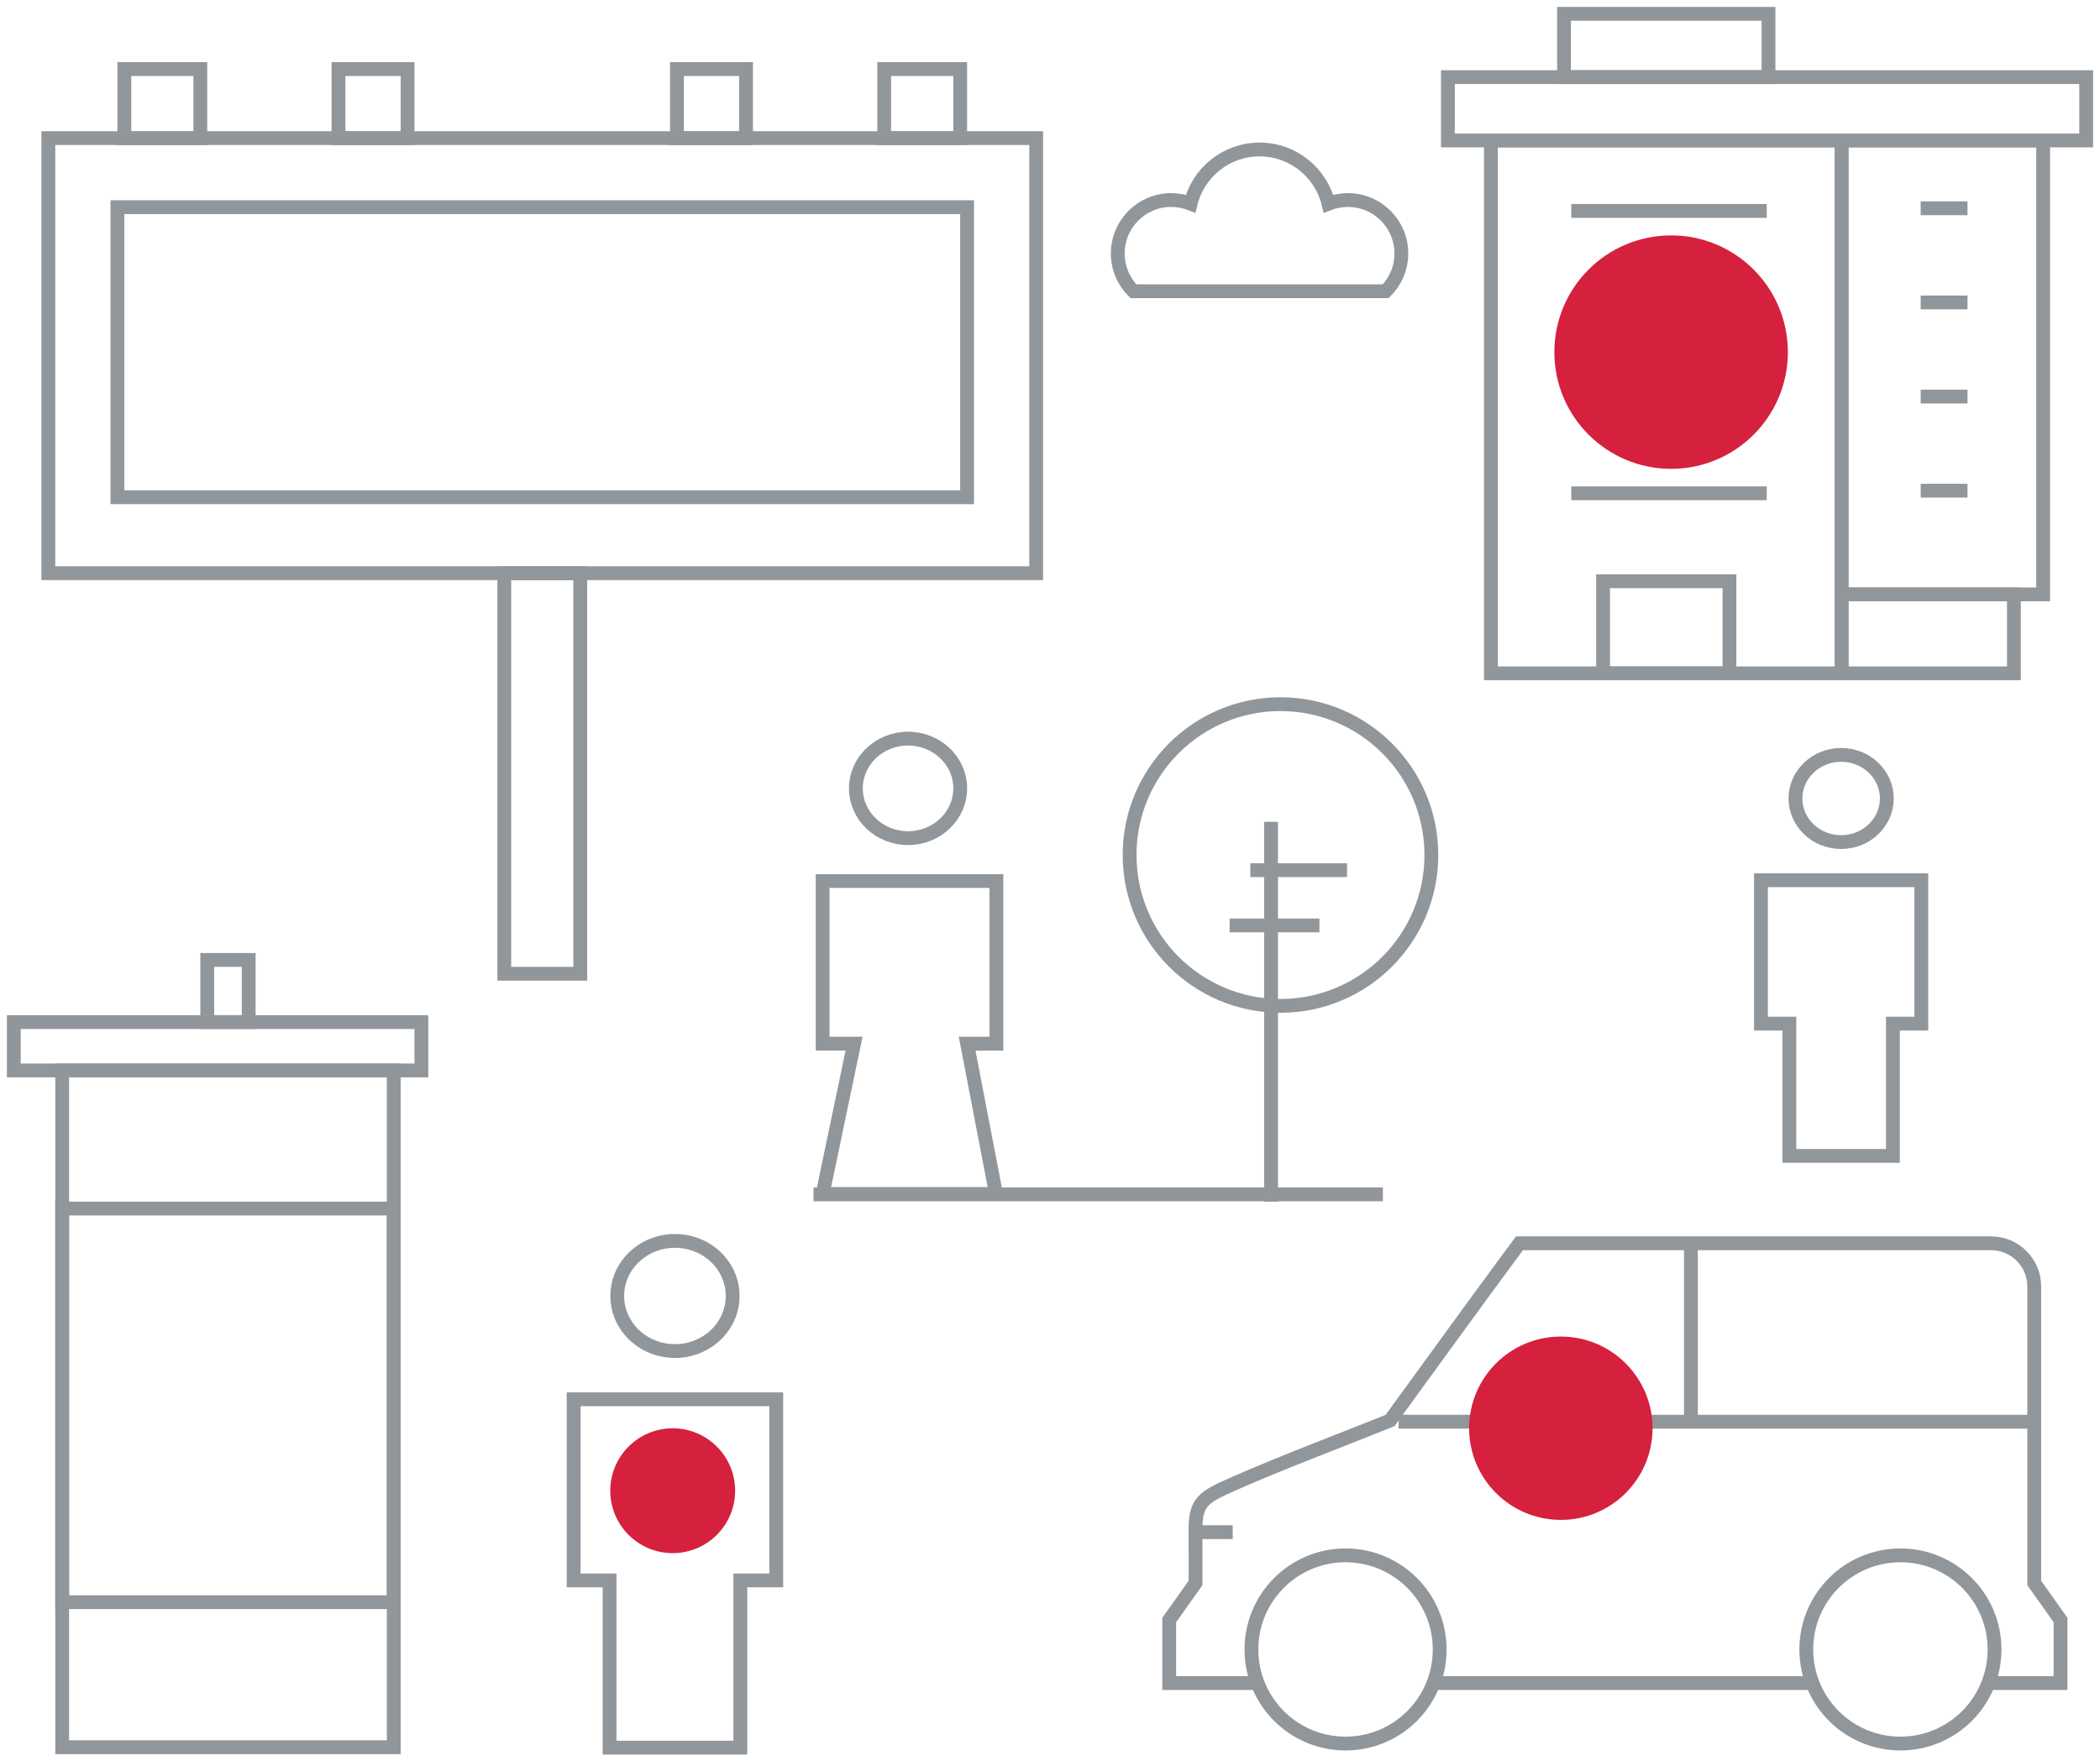 <svg version="1.1" id="Layer_1" xmlns="http://www.w3.org/2000/svg" xmlns:xlink="http://www.w3.org/1999/xlink" x="0px" y="0px"
	 width="304px" height="255px" viewBox="0 0 304 255" enable-background="new 0 0 304 255" xml:space="preserve">
<rect x="209.599" y="11.168" fill="none" stroke="#91969B" stroke-width="2" stroke-miterlimit="10" width="92.401" height="9.167"/>
<rect x="226.408" y="2" fill="none" stroke="#91969B" stroke-width="2" stroke-miterlimit="10" width="29.603" height="9.168"/>
<rect x="232.062" y="84.164" fill="none" stroke="#91969B" stroke-width="2" stroke-miterlimit="10" width="18.296" height="13.335"/>
<rect x="215.829" y="20.335" fill="none" stroke="#91969B" stroke-width="2" stroke-miterlimit="10" width="50.761" height="77.164"/>
<rect x="266.59" y="86.067" fill="none" stroke="#91969B" stroke-width="2" stroke-miterlimit="10" width="24.948" height="11.432"/>
<rect x="266.59" y="20.335" fill="none" stroke="#91969B" stroke-width="2" stroke-miterlimit="10" width="29.18" height="65.732"/>
<g>
	<line fill="none" stroke="#91969B" stroke-width="2" stroke-miterlimit="10" x1="227.464" y1="30.541" x2="255.758" y2="30.541"/>
	<line fill="none" stroke="#91969B" stroke-width="2" stroke-miterlimit="10" x1="227.464" y1="44.17" x2="255.758" y2="44.17"/>
	<line fill="none" stroke="#91969B" stroke-width="2" stroke-miterlimit="10" x1="227.464" y1="57.801" x2="255.758" y2="57.801"/>
	<line fill="none" stroke="#91969B" stroke-width="2" stroke-miterlimit="10" x1="227.464" y1="71.43" x2="255.758" y2="71.43"/>
</g>
<g>
	<line fill="none" stroke="#91969B" stroke-width="2" stroke-miterlimit="10" x1="278.039" y1="30.161" x2="284.82" y2="30.161"/>
	<line fill="none" stroke="#91969B" stroke-width="2" stroke-miterlimit="10" x1="278.039" y1="43.791" x2="284.82" y2="43.791"/>
	<line fill="none" stroke="#91969B" stroke-width="2" stroke-miterlimit="10" x1="278.039" y1="57.422" x2="284.82" y2="57.422"/>
	<line fill="none" stroke="#91969B" stroke-width="2" stroke-miterlimit="10" x1="278.039" y1="71.05" x2="284.82" y2="71.05"/>
</g>
<g>
	<rect x="7" y="20" fill="none" stroke="#91969B" stroke-width="2" stroke-miterlimit="10" width="143" height="63"/>
	<rect x="73" y="83" fill="none" stroke="#91969B" stroke-width="2" stroke-miterlimit="10" width="11" height="58"/>
	<rect x="18" y="10" fill="none" stroke="#91969B" stroke-width="2" stroke-miterlimit="10" width="11" height="10"/>
	<rect x="49" y="10" fill="none" stroke="#91969B" stroke-width="2" stroke-miterlimit="10" width="10" height="10"/>
	<rect x="98" y="10" fill="none" stroke="#91969B" stroke-width="2" stroke-miterlimit="10" width="10" height="10"/>
	<rect x="128" y="10" fill="none" stroke="#91969B" stroke-width="2" stroke-miterlimit="10" width="11" height="10"/>
	<rect x="17" y="30" fill="none" stroke="#91969B" stroke-width="2" stroke-miterlimit="10" width="123" height="42"/>
</g>
<g>
	<ellipse fill="none" stroke="#91969B" stroke-width="2" stroke-miterlimit="10" cx="131.451" cy="114.158" rx="7.55" ry="7.207"/>
	<polygon fill="none" stroke="#91969B" stroke-width="2" stroke-miterlimit="10" points="144.24,127.575 119.083,127.575 
		119.083,151.123 123.637,151.123 119.084,172.883 144.187,172.883 140.002,151.123 144.24,151.123 	"/>
</g>
<g>
	<polygon fill="none" stroke="#91969B" stroke-width="2" stroke-miterlimit="10" points="254.92,127.463 254.92,148.223 
		259.034,148.223 259.034,167.376 274.022,167.376 274.022,148.223 278.136,148.223 278.136,127.463 	"/>
	<ellipse fill="none" stroke="#91969B" stroke-width="2" stroke-miterlimit="10" cx="266.527" cy="115.621" rx="6.612" ry="6.312"/>
</g>
<g>
	<circle fill="none" stroke="#91969B" stroke-width="2" stroke-miterlimit="10" cx="194.784" cy="238.843" r="13.626"/>
	<path fill="none" stroke="#91969B" stroke-width="2" stroke-miterlimit="10" d="M288.734,238.843c0,7.523-6.1,13.627-13.623,13.627
		c-7.529,0-13.628-6.104-13.628-13.627c0-7.524,6.099-13.624,13.628-13.624C282.635,225.219,288.734,231.318,288.734,238.843z"/>
	
		<line fill="none" stroke="#91969B" stroke-width="2" stroke-miterlimit="10" x1="207.511" y1="243.708" x2="262.385" y2="243.708"/>
	<path fill="none" stroke="#91969B" stroke-width="2" stroke-miterlimit="10" d="M287.839,243.708h10.448v-9.13l-3.806-5.361
		v-42.936c0-3.452-2.797-6.25-6.249-6.25h-68.275c-5.87,7.908-13.427,18.385-18.734,25.661c-6.827,2.769-15.021,5.802-22.6,9.141
		c-4.436,1.959-5.583,2.608-5.559,6.742c0.025,4.129,0,7.643,0,7.643l-3.806,5.361v9.13h12.799"/>
	
		<line fill="none" stroke="#91969B" stroke-width="2" stroke-miterlimit="10" x1="202.471" y1="205.865" x2="294.481" y2="205.865"/>
	
		<line fill="none" stroke="#91969B" stroke-width="2" stroke-miterlimit="10" x1="173.064" y1="221.859" x2="178.451" y2="221.859"/>
	<line fill="none" stroke="#91969B" stroke-width="2" stroke-miterlimit="10" x1="244.78" y1="180.031" x2="244.78" y2="205.349"/>
</g>
<g>
	<rect x="9" y="155" fill="none" stroke="#91969B" stroke-width="2" stroke-miterlimit="10" width="48" height="98"/>
	<rect x="9" y="175" fill="none" stroke="#91969B" stroke-width="2" stroke-miterlimit="10" width="48" height="57"/>
	<rect x="2" y="148" fill="none" stroke="#91969B" stroke-width="2" stroke-miterlimit="10" width="59" height="7"/>
	<rect x="30" y="139" fill="none" stroke="#91969B" stroke-width="2" stroke-miterlimit="10" width="6" height="9"/>
</g>
<g>
	<polygon fill="none" stroke="#91969B" stroke-width="2" stroke-miterlimit="10" points="83.043,202.618 83.043,228.844 
		88.24,228.844 88.24,253.062 107.175,253.062 107.175,228.844 112.373,228.844 112.373,202.618 	"/>
	<ellipse fill="none" stroke="#91969B" stroke-width="2" stroke-miterlimit="10" cx="97.708" cy="187.658" rx="8.353" ry="7.974"/>
</g>
<path fill="none" stroke="#91969B" stroke-width="2" stroke-miterlimit="10" d="M200.597,42.171c1.399-1.4,2.264-3.333,2.264-5.467
	c0-4.273-3.465-7.738-7.738-7.738c-0.99,0-1.937,0.188-2.806,0.525c-1.092-4.501-5.144-7.846-9.982-7.846
	c-4.836,0-8.89,3.344-9.98,7.846c-0.873-0.338-1.816-0.525-2.808-0.525c-4.273,0-7.737,3.465-7.737,7.738
	c0,2.134,0.864,4.067,2.263,5.467H200.597z"/>
<g>
	<g>
		<path fill="none" stroke="#91969B" stroke-width="2" stroke-miterlimit="10" d="M207.207,123.809
			c0,12.063-9.778,21.842-21.844,21.842c-12.06,0-21.841-9.779-21.841-21.842c0-12.064,9.781-21.844,21.841-21.844
			C197.429,101.965,207.207,111.745,207.207,123.809z"/>
		<line fill="none" stroke="#91969B" stroke-width="2" stroke-miterlimit="10" x1="184" y1="119" x2="184" y2="174"/>
		<line fill="none" stroke="#91969B" stroke-width="2" stroke-miterlimit="10" x1="178" y1="134" x2="191" y2="134"/>
		<line fill="none" stroke="#91969B" stroke-width="2" stroke-miterlimit="10" x1="181" y1="126" x2="195" y2="126"/>
	</g>
	
		<line fill="none" stroke="#91969B" stroke-width="2" stroke-miterlimit="10" x1="117.764" y1="172.947" x2="200.188" y2="172.947"/>
</g>
<circle fill="#D5213E" cx="241.914" cy="50.987" r="16.902"/>
<circle fill="#D5213E" cx="225.95" cy="206.809" r="13.276"/>
<circle fill="#D5213E" cx="97.381" cy="215.858" r="9.039"/>
</svg>

